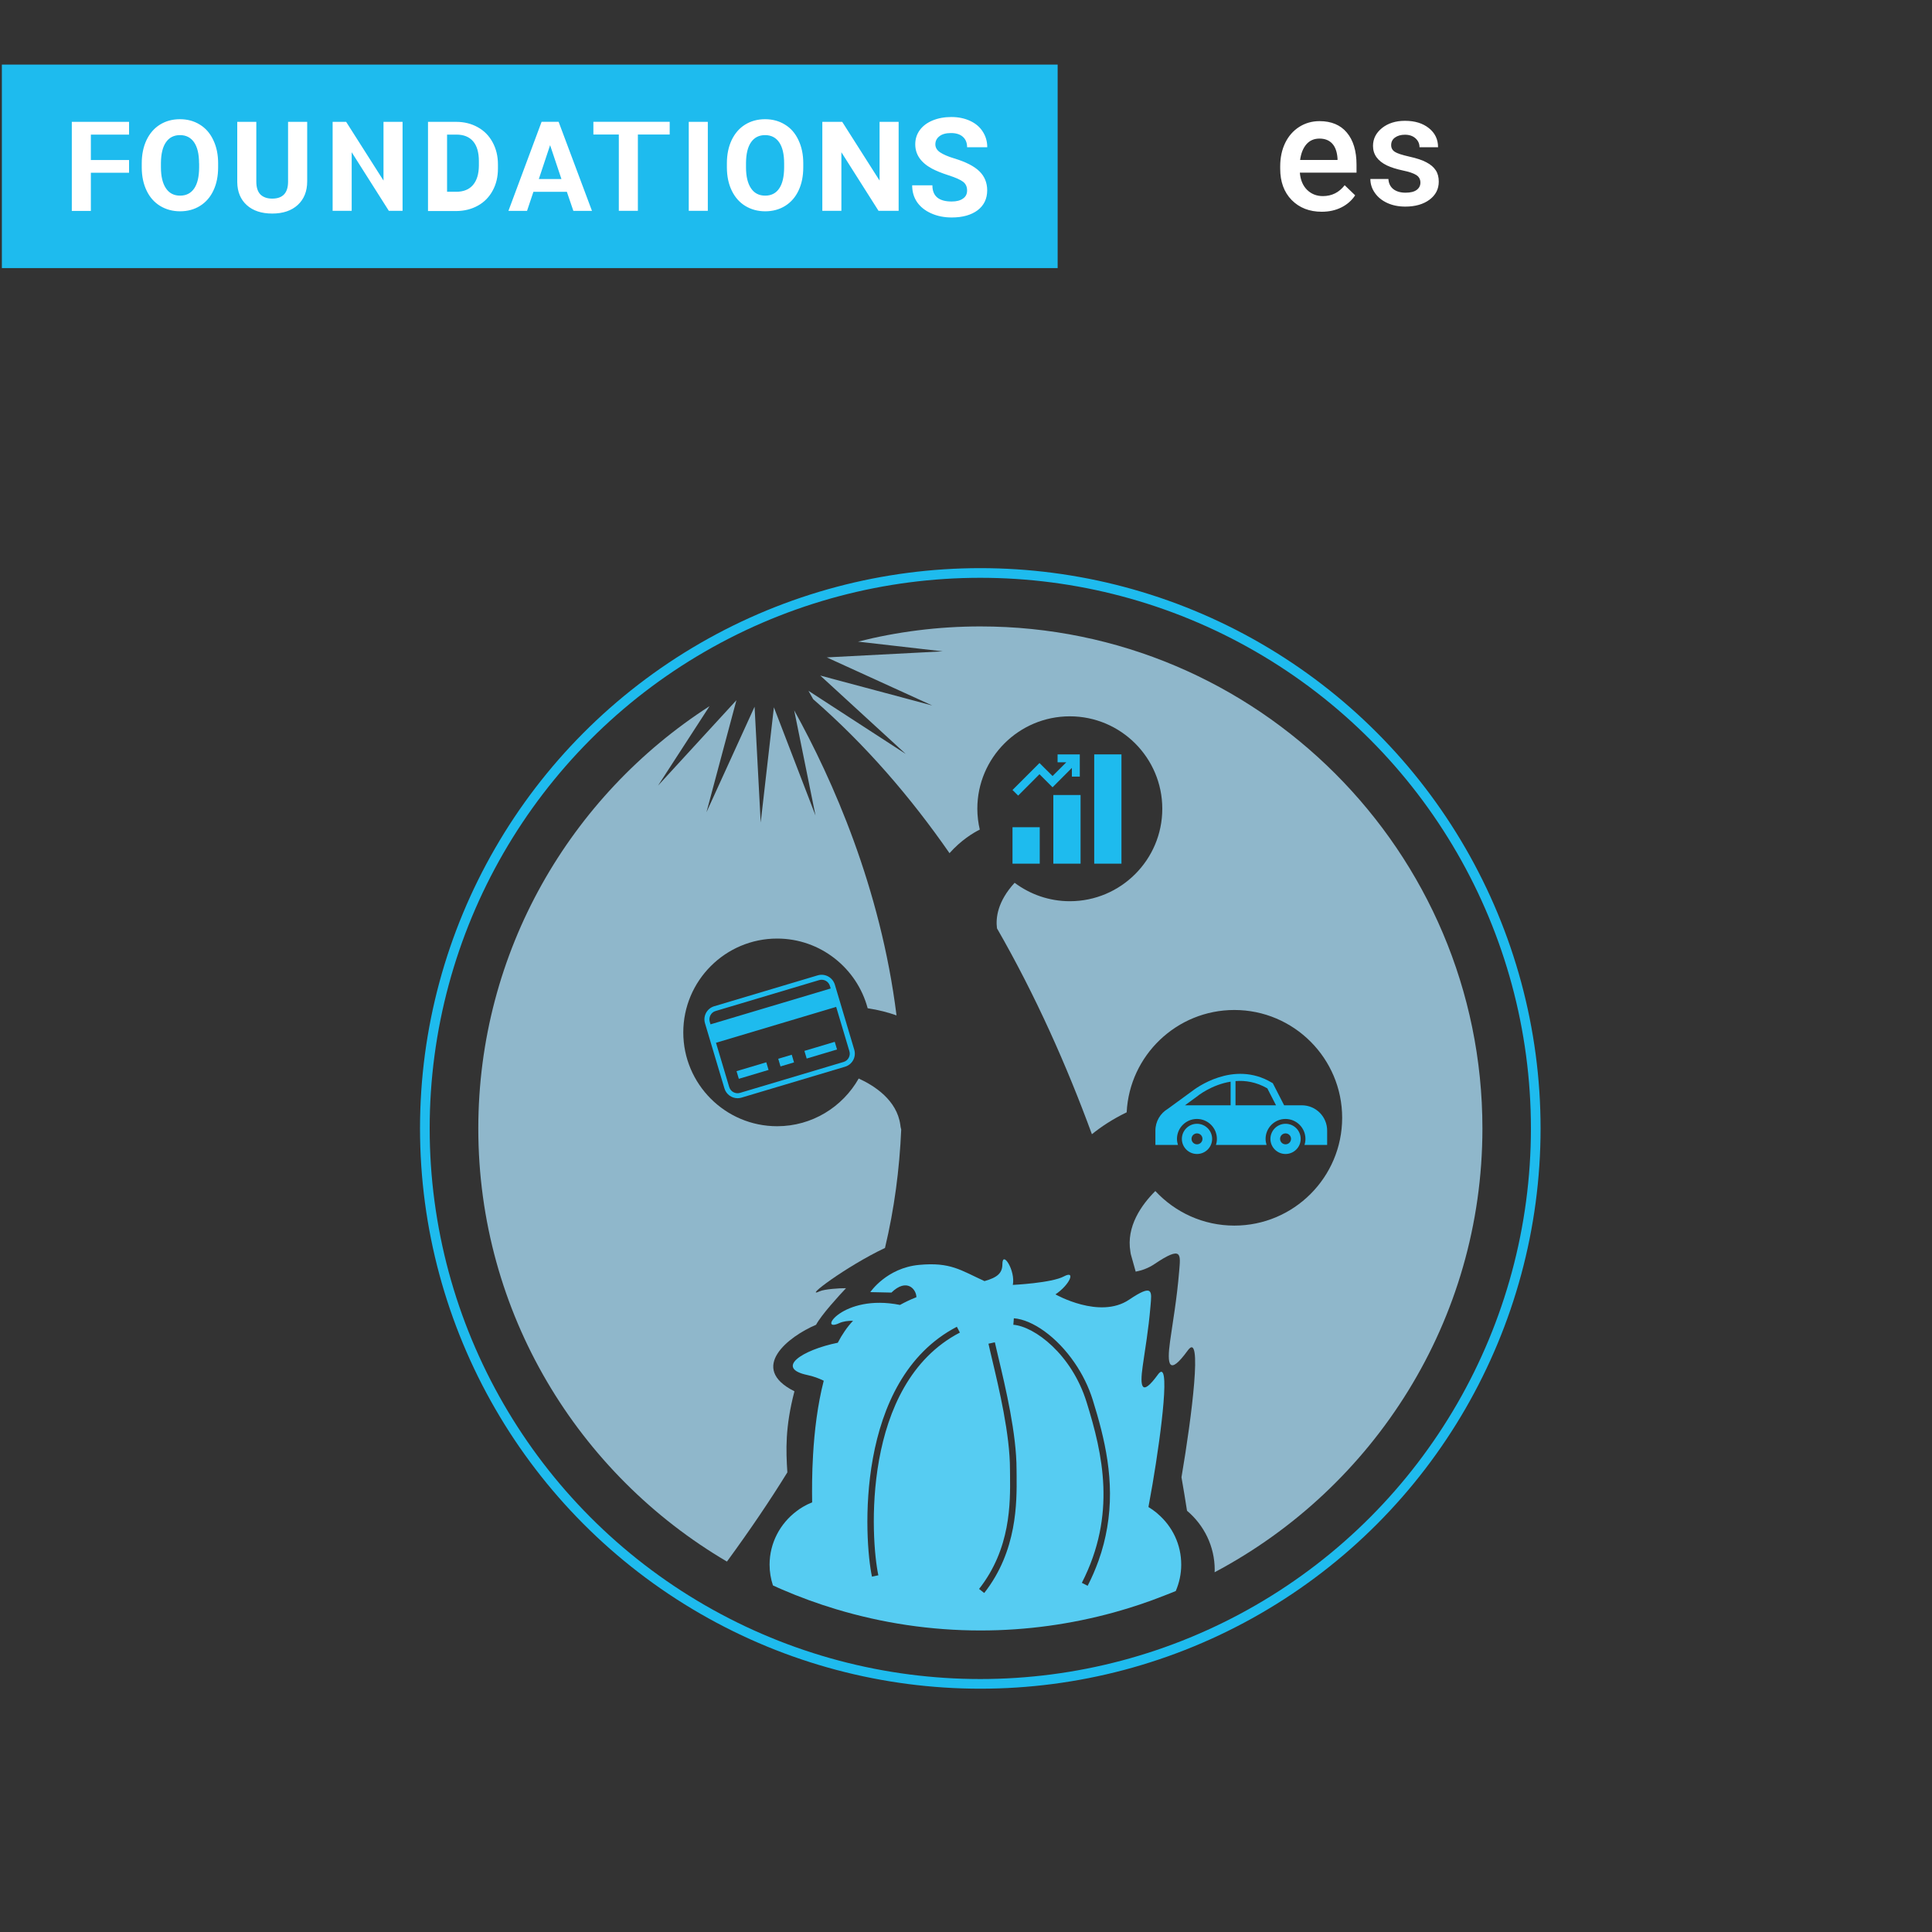 <?xml version="1.0" encoding="utf-8"?>
<!-- Generator: Adobe Illustrator 24.0.2, SVG Export Plug-In . SVG Version: 6.00 Build 0)  -->
<svg version="1.1" id="Layer_1" xmlns="http://www.w3.org/2000/svg" xmlns:xlink="http://www.w3.org/1999/xlink" x="0px" y="0px"
	 viewBox="0 0 300 300" style="enable-background:new 0 0 300 300;" xml:space="preserve">
<rect x="0" y="0" width="300" height="300" fill="#333333" stroke="none"/>
<style type="text/css">
	.st0{clip-path:url(#SVGID_2_);}
	.st1{opacity:0.75;clip-path:url(#SVGID_4_);}
	.st2{clip-path:url(#SVGID_6_);fill:#ADE3FD;}
	.st3{clip-path:url(#SVGID_8_);fill:#ADE3FD;}
	.st4{clip-path:url(#SVGID_4_);fill:#1EBBEE;}
	.st5{clip-path:url(#SVGID_2_);fill:#1EBBEE;}
	.st6{clip-path:url(#SVGID_10_);fill:#1EBBEE;}
	.st7{clip-path:url(#SVGID_10_);fill:#56CCF2;}
	.st8{clip-path:url(#SVGID_10_);fill:none;stroke:#1EBBEE;stroke-width:1.5;}
	.st9{fill:#1EBBEE;}
	.st10{fill:#FFFFFF;}
</style>
<g>
	<defs>
		<rect id="SVGID_1_" x="64.44" y="87.44" width="175.56" height="175.56"/>
	</defs>
	<clipPath id="SVGID_2_">
		<use xlink:href="#SVGID_1_"  style="overflow:visible;"/>
	</clipPath>
	<g class="st0">
		<defs>
			<rect id="SVGID_3_" x="64.44" y="87.44" width="175.56" height="175.56"/>
		</defs>
		<clipPath id="SVGID_4_">
			<use xlink:href="#SVGID_3_"  style="overflow:visible;"/>
		</clipPath>
		<g class="st1">
			<g>
				<defs>
					<rect id="SVGID_5_" x="55.86" y="94.38" width="102.49" height="150.14"/>
				</defs>
				<clipPath id="SVGID_6_">
					<use xlink:href="#SVGID_5_"  style="overflow:visible;"/>
				</clipPath>
				<path class="st2" d="M112.88,242.48c3.52-4.81,6.64-9.41,9.38-13.85c-0.22-3.44-0.36-6.98,1.1-12.59
					c-7.23-3.62-0.9-8.53,3.36-10.33c0.78-1.49,3.6-4.58,4.65-5.68c-0.92-0.02-3.37,0.15-4.06,0.47c-2.77,1.28,4.07-3.86,10.11-6.72
					c1.46-6.13,2.25-12.2,2.52-18.38c-0.08-0.27-0.12-0.54-0.14-0.74c-0.53-3.84-4.03-6.08-6.46-7.19
					c-2.51,4.42-7.24,7.41-12.67,7.41c-8.04,0-14.57-6.54-14.57-14.57s6.54-14.57,14.57-14.57c6.73,0,12.4,4.6,14.06,10.82
					c1.71,0.26,3.21,0.66,4.48,1.11c-2.47-19.84-9.94-36.63-15.89-47.37l3.31,16.33l-6.46-16.8l-2.05,17.89l-0.95-17.98l-7.47,16.38
					l4.65-17.39l-12.17,13.26l8-12.34c-21.58,13.88-35.91,38.08-35.91,65.59C74.27,203.86,89.81,228.93,112.88,242.48"/>
			</g>
		</g>
		<g class="st1">
			<g>
				<defs>
					<rect id="SVGID_7_" x="107.12" y="82.95" width="141.46" height="163.24"/>
				</defs>
				<clipPath id="SVGID_8_">
					<use xlink:href="#SVGID_7_"  style="overflow:visible;"/>
				</clipPath>
				<path class="st3" d="M128.38,102.08l16.38,7.47l-17.39-4.65l13.27,12.17l-15.1-9.8l0.73,1.3c8.1,7.05,15.11,15.18,21.17,23.91
					c1.8-2.02,3.67-3.15,4.7-3.66c-0.24-1.04-0.38-2.12-0.38-3.24c0-7.91,6.44-14.35,14.36-14.35c7.92,0,14.36,6.44,14.36,14.35
					c0,7.92-6.44,14.36-14.36,14.36c-3.21,0-6.17-1.07-8.57-2.86c-2.66,2.9-2.95,5.46-2.74,7.07c5.99,10.41,10.83,21.31,14.74,31.97
					c1.4-1.13,3.18-2.33,5.4-3.4c0.44-8.84,7.77-15.89,16.72-15.89c9.23,0,16.74,7.51,16.74,16.74c0,9.23-7.51,16.74-16.74,16.74
					c-4.84,0-9.21-2.07-12.27-5.37c-2.14,2.14-4.55,5.51-3.87,9.44c0.02,0.11,0.04,0.22,0.05,0.33c0.26,0.92,0.52,1.84,0.77,2.75
					c1.01-0.2,2-0.56,2.9-1.17c4.4-2.96,4.06-1.5,3.85,1.11c-0.36,4.36-1,7.91-1.41,10.86c-0.5,3.61-0.23,5.53,2.75,1.43
					c2.32-3.19,0.65,10.1-0.98,19.7c0.32,1.84,0.61,3.58,0.86,5.2c2.64,2.22,4.3,5.52,4.3,9.18c0,0.12-0.01,0.25-0.02,0.37
					c24.71-13.09,41.59-39.07,41.59-68.92c0-42.98-34.97-77.95-77.95-77.95c-6.56,0-12.92,0.82-19.01,2.36l13.15,1.51L128.38,102.08
					z"/>
			</g>
		</g>
		<path class="st4" d="M131.79,164.25c-0.17,0.32-0.46,0.55-0.8,0.65l-16.08,4.8c-0.72,0.21-1.46-0.19-1.68-0.91l-2.05-6.87
			l18.66-5.57l2.05,6.87C132,163.57,131.96,163.93,131.79,164.25 M110.32,157.64c0.17-0.32,0.45-0.55,0.8-0.65l16.08-4.8
			c0.71-0.21,1.46,0.19,1.67,0.91l0.12,0.39l-18.66,5.57l-0.12-0.39C110.11,158.33,110.15,157.96,110.32,157.64 M126.98,151.45
			l-16.08,4.8c-0.54,0.16-0.99,0.53-1.26,1.02c-0.27,0.5-0.33,1.07-0.17,1.62l3.02,10.12c0.28,0.92,1.12,1.52,2.04,1.52
			c0.2,0,0.4-0.03,0.61-0.09l16.08-4.8c0.54-0.16,0.99-0.53,1.26-1.02c0.27-0.5,0.33-1.07,0.17-1.62l-3.02-10.12
			C129.28,151.76,128.1,151.12,126.98,151.45"/>
	</g>
	
		<rect x="114.45" y="165.68" transform="matrix(0.958 -0.286 0.286 0.958 -42.658 40.341)" class="st5" width="4.82" height="1.24"/>
	
		<rect x="121.09" y="164.09" transform="matrix(0.958 -0.285 0.285 0.958 -41.925 41.717)" class="st5" width="2.19" height="1.24"/>
	
		<rect x="124.99" y="162.52" transform="matrix(0.958 -0.286 0.286 0.958 -41.314 43.234)" class="st5" width="4.92" height="1.24"/>
	<rect x="157.22" y="128.45" class="st5" width="4.23" height="5.66"/>
	<rect x="163.56" y="123.45" class="st5" width="4.23" height="10.66"/>
	<rect x="169.91" y="117.14" class="st5" width="4.23" height="16.97"/>
	<polygon class="st5" points="161.41,118.48 157.22,122.67 158.1,123.54 161.41,120.22 163.44,122.25 166.44,119.24 166.44,120.59 
		167.67,120.59 167.67,117.14 164.22,117.14 164.22,118.37 165.57,118.37 163.44,120.5 	"/>
	<g class="st0">
		<defs>
			<rect id="SVGID_9_" x="64.44" y="87.44" width="175.56" height="175.56"/>
		</defs>
		<clipPath id="SVGID_10_">
			<use xlink:href="#SVGID_9_"  style="overflow:visible;"/>
		</clipPath>
		<path class="st6" d="M191.85,171.63v-3.76c1.53-0.12,3.23,0.14,4.94,1.13l1.35,2.63H191.85z M191.1,171.63H184l1.82-1.33
			l0.02-0.02c0.14-0.12,2.31-1.85,5.25-2.32V171.63z M206.08,177.78v-2.22c0-2.17-1.76-3.93-3.93-3.93h-2.75l-1.76-3.43l-0.14-0.08
			c-6.01-3.61-11.99,1-12.35,1.28l-3.81,2.78c-1.15,0.68-1.93,1.94-1.93,3.38v2.22h3.5c-0.09-0.29-0.15-0.61-0.15-0.93
			c0-1.71,1.39-3.1,3.1-3.1c1.71,0,3.1,1.39,3.1,3.1c0,0.33-0.05,0.64-0.15,0.93h7.86c-0.09-0.29-0.15-0.61-0.15-0.93
			c0-1.71,1.39-3.1,3.09-3.1c1.71,0,3.1,1.39,3.1,3.1c0,0.33-0.05,0.64-0.15,0.93H206.08z"/>
		<path class="st6" d="M185.87,177.69c-0.47,0-0.85-0.38-0.85-0.85s0.38-0.85,0.85-0.85s0.85,0.38,0.85,0.85
			S186.34,177.69,185.87,177.69 M185.87,174.5c-1.29,0-2.35,1.05-2.35,2.35c0,1.29,1.05,2.34,2.35,2.34c1.29,0,2.35-1.05,2.35-2.34
			C188.22,175.55,187.16,174.5,185.87,174.5"/>
		<path class="st6" d="M199.62,177.69c-0.47,0-0.85-0.38-0.85-0.85s0.38-0.85,0.85-0.85c0.47,0,0.85,0.38,0.85,0.85
			S200.09,177.69,199.62,177.69 M199.62,174.5c-1.29,0-2.35,1.05-2.35,2.35c0,1.29,1.05,2.34,2.35,2.34c1.29,0,2.35-1.05,2.35-2.34
			C201.97,175.55,200.92,174.5,199.62,174.5"/>
		<path class="st7" d="M167.99,245.78c5.42-10.6,3.23-20.03,0.74-28.04c-2.31-7.45-8.09-11.77-11.38-12.03l0.08-1v-0.01
			c2.9,0.23,6.68,2.88,9.45,6.94c1.17,1.71,2.16,3.66,2.82,5.8c1.82,5.86,3.47,12.48,2.22,19.77c-0.29,1.68-0.71,3.38-1.34,5.13
			c-0.46,1.28-1.01,2.58-1.69,3.9L167.99,245.78z M152.83,247.36l-0.8-0.63c4.92-6.25,4.85-13.33,4.81-17.56l-0.01-0.99
			c0-5.42-1.69-12.53-2.81-17.24c-0.2-0.86-0.39-1.63-0.53-2.29l0.99-0.22c0.15,0.65,0.33,1.42,0.53,2.27
			c1.13,4.75,2.84,11.94,2.84,17.47l0.01,0.98C157.89,233.24,157.97,240.83,152.83,247.36 M136.39,244.61l-0.99,0.21
			c-1.23-5.7-2.76-30.5,13.18-38.8l0.47,0.9C133.67,214.93,135.19,239.06,136.39,244.61 M179.79,235.08
			c-0.07-0.06-0.13-0.12-0.2-0.18c-0.4-0.32-0.82-0.63-1.26-0.89c0.2-1.07,0.42-2.29,0.64-3.58c1.41-8.31,2.85-19.76,0.84-17
			c-2.58,3.55-2.82,1.89-2.38-1.24c0.35-2.56,0.91-5.64,1.22-9.41c0.19-2.26,0.47-3.52-3.33-0.96c-4.57,3.08-11.43-0.83-11.43-0.83
			c2.2-1.47,3.23-3.82,1.31-2.79c-1.92,1.03-7.93,1.32-7.93,1.32c0.44-2.21-1.62-5.44-1.62-3.23c0,1.38-0.75,2.07-2.78,2.64
			c-3.73-1.71-5.29-2.97-10.14-2.52c-5.06,0.47-7.59,4.23-7.59,4.23l3.28,0.07c2.38-2.31,3.87-0.52,3.88,0.72
			c-0.98,0.38-1.83,0.8-2.55,1.2c-8.96-1.8-12.86,4.41-9.44,2.83c0.61-0.28,1.35-0.38,2.15-0.37c-0.91,0.96-1.7,2.12-2.37,3.41
			c-5.53,1.12-9.81,3.94-4.7,5.02c0.91,0.19,1.75,0.5,2.52,0.88c-0.97,3.76-1.45,7.87-1.66,11.53c-0.17,2.86-0.17,5.44-0.14,7.36
			c-0.49,0.19-0.97,0.42-1.42,0.69c-0.36,0.21-0.7,0.44-1.02,0.69c-2.52,1.9-4.17,4.91-4.17,8.3c0,1.12,0.19,2.2,0.52,3.21
			c0.44,0.2,0.88,0.41,1.33,0.6c2.77,1.2,5.62,2.24,8.55,3.12c7.08,2.12,14.57,3.28,22.34,3.28c0.01,0,0.02,0,0.03,0
			c7.17,0,14.1-0.99,20.69-2.8c2.69-0.74,5.32-1.62,7.89-2.64c0.57-0.23,1.15-0.44,1.72-0.68c0.55-1.28,0.85-2.67,0.85-4.09
			C183.43,239.82,182.03,237,179.79,235.08"/>
		<circle class="st8" cx="152.22" cy="175.22" r="86.25"/>
	</g>
</g>
<rect x="0.29" y="10.03" class="st9" width="163.94" height="31.6"/>
<path class="st10" d="M20.04,26.82h-5.93v5.93h-2.96V18.92h8.89v1.98h-5.93v3.95h5.93V26.82z M33.87,25.98
	c0,1.37-0.24,2.57-0.73,3.6c-0.48,1.03-1.18,1.83-2.08,2.39c-0.9,0.56-1.93,0.84-3.1,0.84c-1.15,0-2.18-0.28-3.09-0.83
	c-0.9-0.55-1.61-1.34-2.1-2.37c-0.5-1.03-0.75-2.22-0.76-3.56v-0.69c0-1.37,0.25-2.57,0.74-3.61c0.5-1.04,1.19-1.84,2.09-2.4
	c0.9-0.56,1.94-0.84,3.1-0.84c1.16,0,2.19,0.28,3.09,0.84c0.9,0.55,1.6,1.35,2.09,2.4c0.5,1.04,0.75,2.24,0.75,3.6V25.98z
	 M30.91,25.36c0-1.43-0.26-2.52-0.77-3.26c-0.51-0.74-1.24-1.12-2.19-1.12c-0.94,0-1.67,0.37-2.18,1.11
	c-0.51,0.73-0.77,1.81-0.78,3.23v0.67c0,1.39,0.26,2.48,0.77,3.24c0.51,0.77,1.25,1.15,2.21,1.15c0.94,0,1.67-0.37,2.18-1.11
	c0.51-0.74,0.76-1.83,0.77-3.24V25.36z M47.7,18.92v9.25c0,1.54-0.49,2.75-1.46,3.65c-0.97,0.89-2.29,1.34-3.97,1.34
	c-1.65,0-2.97-0.43-3.94-1.3c-0.97-0.87-1.47-2.06-1.49-3.58v-9.36h2.96v9.27c0,0.92,0.22,1.59,0.65,2.02
	c0.44,0.42,1.05,0.63,1.82,0.63c1.62,0,2.44-0.86,2.46-2.57v-9.35H47.7z M62.51,32.74h-2.13l-5.77-9.1v9.1h-2.96V18.92h2.1l5.8,9.12
	v-9.12h2.96V32.74z M66.46,32.74V18.92h4.37c1.25,0,2.37,0.28,3.35,0.83c0.99,0.54,1.76,1.32,2.31,2.34
	c0.55,1.01,0.83,2.15,0.83,3.44v0.64c0,1.29-0.27,2.43-0.82,3.43c-0.54,1-1.3,1.78-2.29,2.33c-0.99,0.55-2.1,0.83-3.35,0.84H66.46z
	 M69.42,20.89v8.89h1.41c1.14,0,2.01-0.35,2.61-1.05c0.6-0.7,0.91-1.7,0.92-3.01v-0.7c0-1.35-0.3-2.38-0.89-3.07
	c-0.6-0.7-1.46-1.05-2.61-1.05H69.42z M88.02,29.78h-5.19l-0.99,2.96h-2.89l5.15-13.83h2.64l5.18,13.83h-2.89L88.02,29.78z
	 M83.67,27.8h3.51l-1.76-5.26L83.67,27.8z M103.99,20.89h-4.94v11.85h-2.96V20.89h-3.95v-1.98h11.85V20.89z M109.91,32.74h-2.96
	V18.92h2.96V32.74z M124.73,25.98c0,1.37-0.24,2.57-0.73,3.6c-0.48,1.03-1.18,1.83-2.08,2.39c-0.9,0.56-1.93,0.84-3.1,0.84
	c-1.15,0-2.18-0.28-3.09-0.83c-0.9-0.55-1.6-1.34-2.1-2.37c-0.5-1.03-0.75-2.22-0.76-3.56v-0.69c0-1.37,0.25-2.57,0.74-3.61
	c0.5-1.04,1.19-1.84,2.09-2.4c0.91-0.56,1.94-0.84,3.1-0.84c1.16,0,2.19,0.28,3.09,0.84c0.91,0.55,1.6,1.35,2.09,2.4
	c0.5,1.04,0.75,2.24,0.75,3.6V25.98z M121.76,25.36c0-1.43-0.26-2.52-0.77-3.26c-0.51-0.74-1.24-1.12-2.19-1.12
	c-0.94,0-1.67,0.37-2.18,1.11c-0.51,0.73-0.77,1.81-0.78,3.23v0.67c0,1.39,0.26,2.48,0.77,3.24c0.51,0.77,1.25,1.15,2.21,1.15
	c0.94,0,1.67-0.37,2.17-1.11c0.51-0.74,0.76-1.83,0.77-3.24V25.36z M139.54,32.74h-3.12l-5.77-9.1v9.1h-2.96V18.92h3.09l5.8,9.12
	v-9.12h2.96V32.74z M150.17,29.58c0-0.59-0.21-1.04-0.63-1.36c-0.42-0.32-1.17-0.65-2.25-1c-1.09-0.35-1.94-0.7-2.58-1.04
	c-1.72-0.93-2.59-2.19-2.59-3.77c0-0.82,0.23-1.55,0.69-2.19c0.47-0.65,1.13-1.15,1.99-1.51c0.87-0.36,1.84-0.54,2.92-0.54
	c1.08,0,2.05,0.2,2.9,0.59c0.85,0.39,1.51,0.94,1.97,1.66c0.47,0.72,0.71,1.53,0.71,2.44h-3.13c0-0.7-0.22-1.23-0.66-1.62
	c-0.44-0.39-1.05-0.58-1.85-0.58c-0.76,0-1.36,0.16-1.78,0.49c-0.42,0.32-0.64,0.74-0.64,1.27c0,0.49,0.25,0.91,0.74,1.24
	c0.5,0.33,1.23,0.65,2.2,0.94c1.78,0.54,3.08,1.2,3.89,1.99c0.81,0.79,1.22,1.78,1.22,2.96c0,1.31-0.5,2.35-1.49,3.1
	c-0.99,0.74-2.33,1.12-4.02,1.12c-1.17,0-2.23-0.21-3.19-0.64c-0.96-0.43-1.69-1.02-2.2-1.76c-0.5-0.74-0.75-1.61-0.75-2.59h3.14
	c0,1.68,1,2.51,3,2.51c0.74,0,1.32-0.15,1.74-0.45C149.96,30.55,150.17,30.13,150.17,29.58z"/>
<path class="st10" d="M205.24,32.88c-1.92,0-3.47-0.61-4.67-1.82c-1.19-1.22-1.78-2.84-1.78-4.86v-0.38c0-1.35,0.26-2.56,0.77-3.62
	c0.52-1.07,1.25-1.9,2.19-2.5c0.94-0.59,1.98-0.89,3.14-0.89c1.83,0,3.25,0.59,4.24,1.77c1,1.18,1.51,2.85,1.51,5v1.23h-8.8
	c0.09,1.12,0.46,2.01,1.11,2.66c0.66,0.65,1.48,0.98,2.46,0.98c1.39,0,2.52-0.56,3.39-1.69l1.63,1.57
	c-0.54,0.81-1.26,1.44-2.17,1.89C207.37,32.66,206.36,32.88,205.24,32.88z M204.89,21.52c-0.84,0-1.51,0.29-2.03,0.88
	c-0.51,0.59-0.84,1.4-0.98,2.44h5.81v-0.23c-0.07-1.02-0.34-1.79-0.82-2.31C206.39,21.78,205.73,21.52,204.89,21.52z M220.56,28.36
	c0-0.51-0.21-0.91-0.64-1.18c-0.42-0.27-1.12-0.51-2.1-0.71c-0.98-0.21-1.8-0.47-2.46-0.78c-1.44-0.7-2.16-1.71-2.16-3.03
	c0-1.11,0.47-2.03,1.4-2.78c0.93-0.74,2.12-1.12,3.56-1.12c1.54,0,2.77,0.38,3.72,1.14c0.95,0.76,1.42,1.74,1.42,2.96h-2.88
	c0-0.55-0.21-1.01-0.62-1.38c-0.41-0.37-0.96-0.56-1.64-0.56c-0.63,0-1.15,0.15-1.55,0.44c-0.4,0.29-0.59,0.68-0.59,1.18
	c0,0.44,0.19,0.79,0.56,1.03c0.37,0.25,1.12,0.49,2.26,0.75c1.13,0.25,2.02,0.54,2.66,0.89c0.65,0.34,1.13,0.75,1.44,1.23
	c0.32,0.48,0.47,1.07,0.47,1.76c0,1.16-0.48,2.09-1.44,2.81c-0.96,0.71-2.21,1.07-3.76,1.07c-1.05,0-1.99-0.19-2.81-0.57
	c-0.82-0.38-1.46-0.9-1.92-1.57c-0.46-0.66-0.69-1.38-0.69-2.15h2.8c0.04,0.68,0.3,1.21,0.77,1.58c0.47,0.36,1.1,0.55,1.89,0.55
	c0.76,0,1.34-0.14,1.73-0.43C220.36,29.21,220.56,28.83,220.56,28.36z"/>
</svg>
